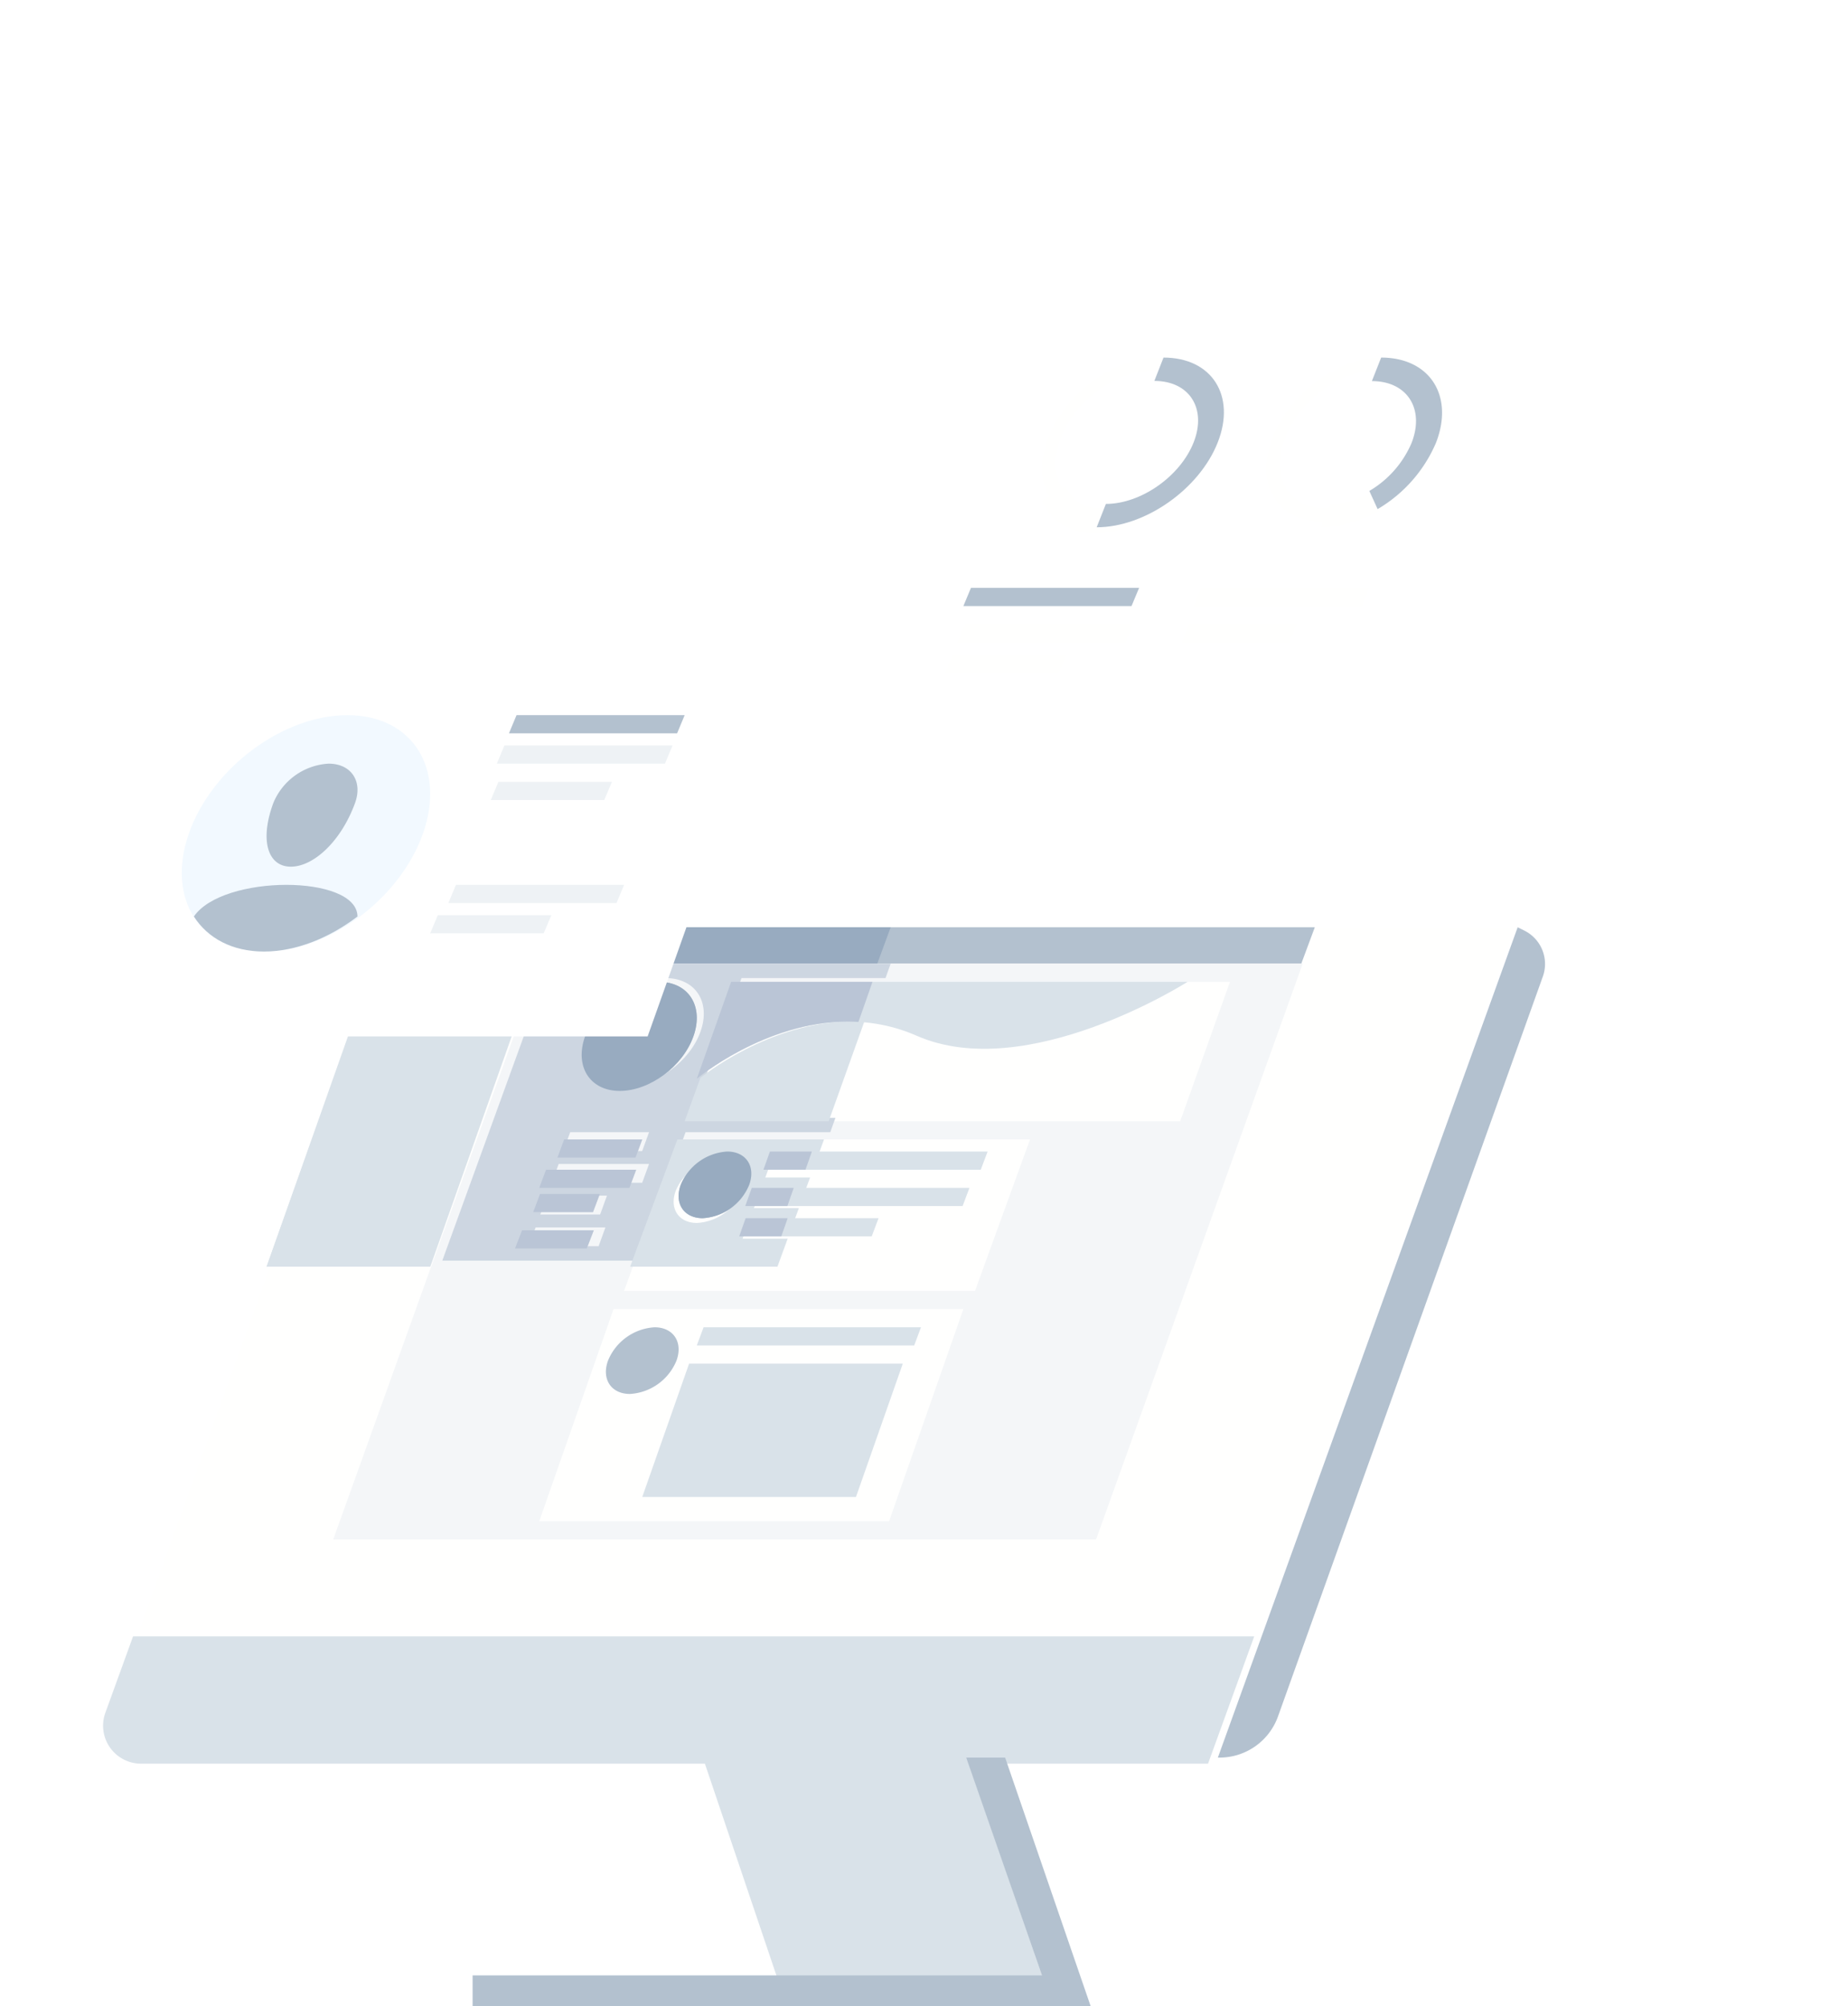 <svg xmlns="http://www.w3.org/2000/svg" xmlns:xlink="http://www.w3.org/1999/xlink" width="305" height="331" viewBox="0 0 305 331">
<defs>
    <style>
      .cls-1 {
        fill: #fffffe;
      }

      .cls-1, .cls-10, .cls-11, .cls-2, .cls-3, .cls-4, .cls-5, .cls-6, .cls-7, .cls-8, .cls-9 {
        fill-rule: evenodd;
      }

      .cls-2 {
        fill: #d9e2e9;
      }

      .cls-3 {
        fill: #b3c1cf;
      }

      .cls-4 {
        fill: #f4f6f8;
      }

      .cls-5 {
        fill: #98abc0;
      }

      .cls-6 {
        fill: #cdd6e1;
      }

      .cls-7 {
        fill: #bac5d6;
      }

      .cls-8, .cls-9 {
        fill: #fff;
      }

      .cls-8 {
        filter: url(#filter);
      }

      .cls-9 {
        filter: url(#filter-2);
      }

      .cls-10 {
        fill: #f2f9ff;
      }

      .cls-11 {
        fill: #eef2f5;
      }
    </style>
    <filter id="filter" x="1340" y="250" width="210" height="171" filterUnits="userSpaceOnUse">
      <feOffset result="offset" dy="2" in="SourceAlpha"/>
      <feGaussianBlur result="blur" stdDeviation="7.071"/>
      <feFlood result="flood" flood-color="#c0cbd5" flood-opacity="0.09"/>
      <feComposite result="composite" operator="in" in2="blur"/>
      <feBlend result="blend" in="SourceGraphic"/>
    </filter>
    <filter id="filter-2" x="1245" y="347" width="140" height="84" filterUnits="userSpaceOnUse">
      <feOffset result="offset" in="SourceAlpha"/>
      <feGaussianBlur result="blur" stdDeviation="3.162"/>
      <feFlood result="flood" flood-color="#527e8e" flood-opacity="0.1"/>
      <feComposite result="composite" operator="in" in2="blur"/>
      <feBlend result="blend" in="SourceGraphic"/>
    </filter>
  </defs>
  <path id="Fill_113" data-name="Fill 113" class="cls-1" d="M1453.31,519L1495,403H1318.77a12.907,12.907,0,0,0-12.15,8.535L1268,519h185.31" transform="translate(-1245 -250)"/>
  <path id="Fill_114" data-name="Fill 114" class="cls-2" d="M1444.38,541l7.62-21H1266.96l-4.58,12.629a6.264,6.264,0,0,0,5.95,8.371h176.05" transform="translate(-1245 -250)"/>
  <path id="Fill_115" data-name="Fill 115" class="cls-3" d="M1446.26,540a10.244,10.244,0,0,0,9.66-6.776l43.72-122.11a6.148,6.148,0,0,0-3.07-7.575l-1.09-.539L1446,540h0.26" transform="translate(-1245 -250)"/>
  <path id="Fill_116" data-name="Fill 116" class="cls-2" d="M1361,540l12.16,36H1417l-12.45-36H1361" transform="translate(-1245 -250)"/>
  <path id="Fill_117" data-name="Fill 117" class="cls-3" d="M1323,575.936V581h102l-14.11-41h-6.42l12.5,35.936H1323" transform="translate(-1245 -250)"/>
  <path id="Fill_118" data-name="Fill 118" class="cls-3" d="M1459.77,409H1334l2.23-6H1462l-2.23,6" transform="translate(-1245 -250)"/>
  <path id="Fill_119" data-name="Fill 119" class="cls-4" d="M1425.9,504H1300l34.1-95H1460l-34.1,95" transform="translate(-1245 -250)"/>
  <path id="Fill_120" data-name="Fill 120" class="cls-1" d="M1391.74,501H1334l12.26-35H1404l-12.26,35" transform="translate(-1245 -250)"/>
  <path id="Fill_121" data-name="Fill 121" class="cls-1" d="M1405.92,463H1348l9.08-25H1415l-9.08,25" transform="translate(-1245 -250)"/>
  <path id="Fill_122" data-name="Fill 122" class="cls-1" d="M1439.78,435H1358l8.22-23H1448l-8.22,23" transform="translate(-1245 -250)"/>
  <path id="Fill_123" data-name="Fill 123" class="cls-2" d="M1360,428l5.72-16H1441s-26.48,16.9-44.7,8.9S1360,428,1360,428" transform="translate(-1245 -250)"/>
  <path id="Fill_124" data-name="Fill 124" class="cls-3" d="M1359.44,421c1.77-4.972-.8-9-5.73-9s-10.38,4.029-12.15,9,0.8,9,5.73,9,10.38-4.029,12.15-9" transform="translate(-1245 -250)"/>
  <path id="Fill_125" data-name="Fill 125" class="cls-3" d="M1368.65,445.5c1.11-3.037-.51-5.5-3.63-5.5a8.864,8.864,0,0,0-7.67,5.5c-1.11,3.037.51,5.5,3.63,5.5a8.863,8.863,0,0,0,7.67-5.5" transform="translate(-1245 -250)"/>
  <path id="Fill_126" data-name="Fill 126" class="cls-3" d="M1356.65,474.5c1.11-3.039-.51-5.5-3.62-5.5a8.864,8.864,0,0,0-7.68,5.5c-1.11,3.037.51,5.5,3.62,5.5a8.865,8.865,0,0,0,7.68-5.5" transform="translate(-1245 -250)"/>
  <path id="Fill_127" data-name="Fill 127" class="cls-2" d="M1406.87,443H1371l1.13-3H1408l-1.13,3" transform="translate(-1245 -250)"/>
  <path id="Fill_128" data-name="Fill 128" class="cls-2" d="M1349.89,441H1337l1.11-3H1351l-1.11,3" transform="translate(-1245 -250)"/>
  <path id="Fill_129" data-name="Fill 129" class="cls-2" d="M1348.88,446H1334l1.12-3H1350l-1.12,3" transform="translate(-1245 -250)"/>
  <path id="Fill_130" data-name="Fill 130" class="cls-2" d="M1342.87,450H1333l1.13-3H1344l-1.13,3" transform="translate(-1245 -250)"/>
  <path id="Fill_131" data-name="Fill 131" class="cls-2" d="M1341.84,456H1330l1.16-3H1343l-1.16,3" transform="translate(-1245 -250)"/>
  <path id="Fill_132" data-name="Fill 132" class="cls-2" d="M1395.88,472H1360l1.12-3H1397l-1.12,3" transform="translate(-1245 -250)"/>
  <path id="Fill_133" data-name="Fill 133" class="cls-2" d="M1386.27,497H1351l7.73-22H1394l-7.73,22" transform="translate(-1245 -250)"/>
  <path id="Fill_134" data-name="Fill 134" class="cls-2" d="M1403.87,449H1368l1.12-3H1405l-1.13,3" transform="translate(-1245 -250)"/>
  <path id="Fill_135" data-name="Fill 135" class="cls-2" d="M1388.87,454H1367l1.13-3H1390l-1.13,3" transform="translate(-1245 -250)"/>
  <path id="Fill_136" data-name="Fill 136" class="cls-2" d="M1289.11,459H1289l14.59-40.892L1289.11,459m17.69-49.394A12.852,12.852,0,0,1,1318,403h-0.09a12.7,12.7,0,0,0-11.11,6.605" transform="translate(-1245 -250)"/>
  <path id="Fill_137" data-name="Fill 137" class="cls-2" d="M1316.02,459l17.56-49.691h0L1335.8,403h-17.97a12.82,12.82,0,0,0-11.18,6.605,13.6,13.6,0,0,0-.86,1.908l-2.34,6.594L1289,459h27.02" transform="translate(-1245 -250)"/>
  <path id="Fill_138" data-name="Fill 138" class="cls-5" d="M1389.79,409H1334l2.24-6H1392l-2.21,6" transform="translate(-1245 -250)"/>
  <path id="Fill_139" data-name="Fill 139" class="cls-6" d="M1350.45,458H1318l17.8-49H1392l-0.85,2.378h-23.77L1359,434.441h23.88l-0.85,2.377h-23.89L1350.45,458m-17.05-5.482-1.12,3.1h11.52l1.12-3.1H1333.4m1.9-5.233-1.12,3.1h9.87l1.12-3.1h-9.87m1.9-5.233-1.12,3.1h14.91l1.13-3.1H1337.2m1.9-5.234-1.12,3.1h13.01l1.13-3.1H1339.1m15.72-25.44c4.97,0,7.56,3.982,5.77,8.9s-7.26,8.9-12.24,8.9-7.56-3.982-5.78-8.9,7.27-8.9,12.25-8.9" transform="translate(-1245 -250)"/>
  <path id="Fill_140" data-name="Fill 140" class="cls-2" d="M1373.31,459H1349l7.8-21H1381l-1.17,3.206h-7.38l-1.14,3.072h7.39l-0.73,1.983h-7.4l-1.14,3.07h7.42l-0.73,1.983h-7.42l-1.14,3.071H1375L1373.31,459m-9.35-17.793c3.02,0,4.6,2.368,3.51,5.289a8.57,8.57,0,0,1-7.44,5.289c-3.02,0-4.59-2.368-3.51-5.289a8.594,8.594,0,0,1,7.44-5.289" transform="translate(-1245 -250)"/>
  <path id="Fill_141" data-name="Fill 141" class="cls-2" d="M1381.77,435l5.88-16.44c-0.63-.04-1.26-0.059-1.88-0.059-13.82,0-25.18,9.351-25.18,9.351L1366.34,412h0L1358,435h23.77" transform="translate(-1245 -250)"/>
  <path id="Fill_142" data-name="Fill 142" class="cls-7" d="M1360,428s11.2-9.438,24.83-9.438c0.61,0,1.23.018,1.85,0.059L1389,412h-23.33L1360,428" transform="translate(-1245 -250)"/>
  <path id="Fill_143" data-name="Fill 143" class="cls-5" d="M1347.29,430c4.94,0,10.38-4.029,12.15-9s-0.8-9-5.73-9-10.38,4.029-12.15,9,0.8,9,5.73,9" transform="translate(-1245 -250)"/>
  <path id="Fill_144" data-name="Fill 144" class="cls-5" d="M1360.98,451a8.863,8.863,0,0,0,7.67-5.5c1.11-3.037-.51-5.5-3.63-5.5a8.864,8.864,0,0,0-7.67,5.5c-1.11,3.037.51,5.5,3.63,5.5" transform="translate(-1245 -250)"/>
  <path id="Fill_145" data-name="Fill 145" class="cls-7" d="M1377.94,443H1371l1.07-3H1379l-1.06,3" transform="translate(-1245 -250)"/>
  <path id="Fill_146" data-name="Fill 146" class="cls-7" d="M1349.89,441H1337l1.11-3H1351l-1.11,3" transform="translate(-1245 -250)"/>
  <path id="Fill_147" data-name="Fill 147" class="cls-7" d="M1348.88,446H1334l1.12-3H1350l-1.12,3" transform="translate(-1245 -250)"/>
  <path id="Fill_148" data-name="Fill 148" class="cls-7" d="M1342.87,450H1333l1.13-3H1344l-1.13,3" transform="translate(-1245 -250)"/>
  <path id="Fill_149" data-name="Fill 149" class="cls-7" d="M1341.84,456H1330l1.16-3H1343l-1.16,3" transform="translate(-1245 -250)"/>
  <path id="Fill_150" data-name="Fill 150" class="cls-7" d="M1374.95,449H1368l1.07-3H1376l-1.05,3" transform="translate(-1245 -250)"/>
  <path id="Fill_151" data-name="Fill 151" class="cls-7" d="M1373.95,454H1367l1.06-3H1375l-1.05,3" transform="translate(-1245 -250)"/>
  <path id="Fill_152" data-name="Fill 152" class="cls-8" d="M1472.19,369H1389l27.81-72H1500l-27.81,72" transform="translate(-1245 -250)"/>
  <path id="Fill_153" data-name="Fill 153" class="cls-1" d="M1442.01,322.5c-2.32,6.264-9.14,11.362-15.21,11.362s-9.12-5.1-6.81-11.362,9.14-11.362,15.21-11.362S1444.32,316.234,1442.01,322.5Zm-16,13.5c7.22,0,15.32-6.056,18.07-13.5s-0.88-13.5-8.09-13.5-15.32,6.056-18.07,13.5,0.88,13.5,8.09,13.5h0Z" transform="translate(-1245 -250)"/>
  <path id="Fill_154" data-name="Fill 154" class="cls-1" d="M1425.89,338a18.768,18.768,0,0,0,9.72-3.053c7.8-4.855,12.16-13.8,9.71-19.947l-3.9,2.422c1.78,4.454-1.38,10.94-7.04,14.46s-11.71,2.758-13.48-1.695l-3.9,2.421c1.41,3.543,4.79,5.392,8.89,5.392" transform="translate(-1245 -250)"/>
  <path id="Fill_155" data-name="Fill 155" class="cls-3" d="M1426,337c7.98,0,16.94-6.28,19.98-14s-0.97-14-8.95-14l-1.51,3.851c5.78,0,8.69,4.552,6.48,10.148s-8.7,10.149-14.48,10.149L1426,337" transform="translate(-1245 -250)"/>
  <path id="Fill_156" data-name="Fill 156" class="cls-1" d="M1479.01,322.5c-2.32,6.264-9.14,11.362-15.21,11.362s-9.12-5.1-6.81-11.362,9.14-11.362,15.21-11.362S1481.32,316.234,1479.01,322.5Zm-16,13.5c7.22,0,15.32-6.056,18.07-13.5s-0.88-13.5-8.09-13.5-15.32,6.056-18.07,13.5,0.88,13.5,8.09,13.5h0Z" transform="translate(-1245 -250)"/>
  <path id="Fill_157" data-name="Fill 157" class="cls-1" d="M1463,337c7.98,0,16.94-6.28,19.98-14s-0.97-14-8.95-14l-1.52,3.851c5.79,0,8.7,4.552,6.49,10.148s-8.7,10.149-14.48,10.149L1463,337" transform="translate(-1245 -250)"/>
  <path id="Fill_158" data-name="Fill 158" class="cls-3" d="M1472.37,334a23.29,23.29,0,0,0,9.61-10.89c3.06-7.78-.99-14.11-9.03-14.11l-1.53,3.881c5.83,0,8.76,4.588,6.54,10.229a16.862,16.862,0,0,1-6.96,7.895l1.37,3" transform="translate(-1245 -250)"/>
  <path id="Fill_159" data-name="Fill 159" class="cls-3" d="M1431.75,350H1404l1.25-3H1433l-1.25,3" transform="translate(-1245 -250)"/>
  <path id="Fill_160" data-name="Fill 160" class="cls-1" d="M1430.75,356H1403l1.25-3H1432l-1.25,3" transform="translate(-1245 -250)"/>
  <path id="Fill_161" data-name="Fill 161" class="cls-1" d="M1419.73,361H1401l1.26-3H1421l-1.27,3" transform="translate(-1245 -250)"/>
  <path id="Fill_162" data-name="Fill 162" class="cls-1" d="M1469.75,350H1442l1.25-3H1471l-1.25,3" transform="translate(-1245 -250)"/>
  <path id="Fill_163" data-name="Fill 163" class="cls-1" d="M1457.74,356H1440l1.26-3H1459l-1.26,3" transform="translate(-1245 -250)"/>
  <path id="Fill_164" data-name="Fill 164" class="cls-9" d="M1254,421l23.11-65H1375l-23.11,65H1254Z" transform="translate(-1245 -250)"/>
  <path id="Fill_165" data-name="Fill 165" class="cls-10" d="M1314.82,387.5c3.78-10.769-1.81-19.5-12.48-19.5s-22.38,8.731-26.16,19.5,1.8,19.5,12.47,19.5,22.39-8.731,26.17-19.5" transform="translate(-1245 -250)"/>
  <path id="Fill_168" data-name="Fill 168" class="cls-3" d="M1356.75,371H1329l1.25-3H1358l-1.25,3" transform="translate(-1245 -250)"/>
  <path id="Fill_169" data-name="Fill 169" class="cls-11" d="M1354.75,376H1327l1.25-3H1356l-1.25,3" transform="translate(-1245 -250)"/>
  <path id="Fill_170" data-name="Fill 170" class="cls-11" d="M1344.73,382H1326l1.26-3H1346l-1.27,3" transform="translate(-1245 -250)"/>
  <path id="Fill_171" data-name="Fill 171" class="cls-11" d="M1346.75,399H1319l1.25-3H1348l-1.25,3" transform="translate(-1245 -250)"/>
  <path id="Fill_172" data-name="Fill 172" class="cls-11" d="M1334.73,404H1316l1.26-3H1336l-1.27,3" transform="translate(-1245 -250)"/>
  <path id="Fill_166" data-name="Fill 166" class="cls-3" d="M1303.59,382.518c1.32-3.6-.63-6.518-4.35-6.518a10.511,10.511,0,0,0-9.14,6.518c-2.31,6.306-.82,10.482,2.9,10.482s8.26-4.12,10.59-10.482" transform="translate(-1245 -250)"/>
  <path id="Fill_167" data-name="Fill 167" class="cls-3" d="M1277,401.222c4.74-6.963,26.95-6.963,27,0-4.69,3.569-10.19,5.778-15.44,5.778s-9.27-2.209-11.56-5.778" transform="translate(-1245 -250)"/>
</svg>

